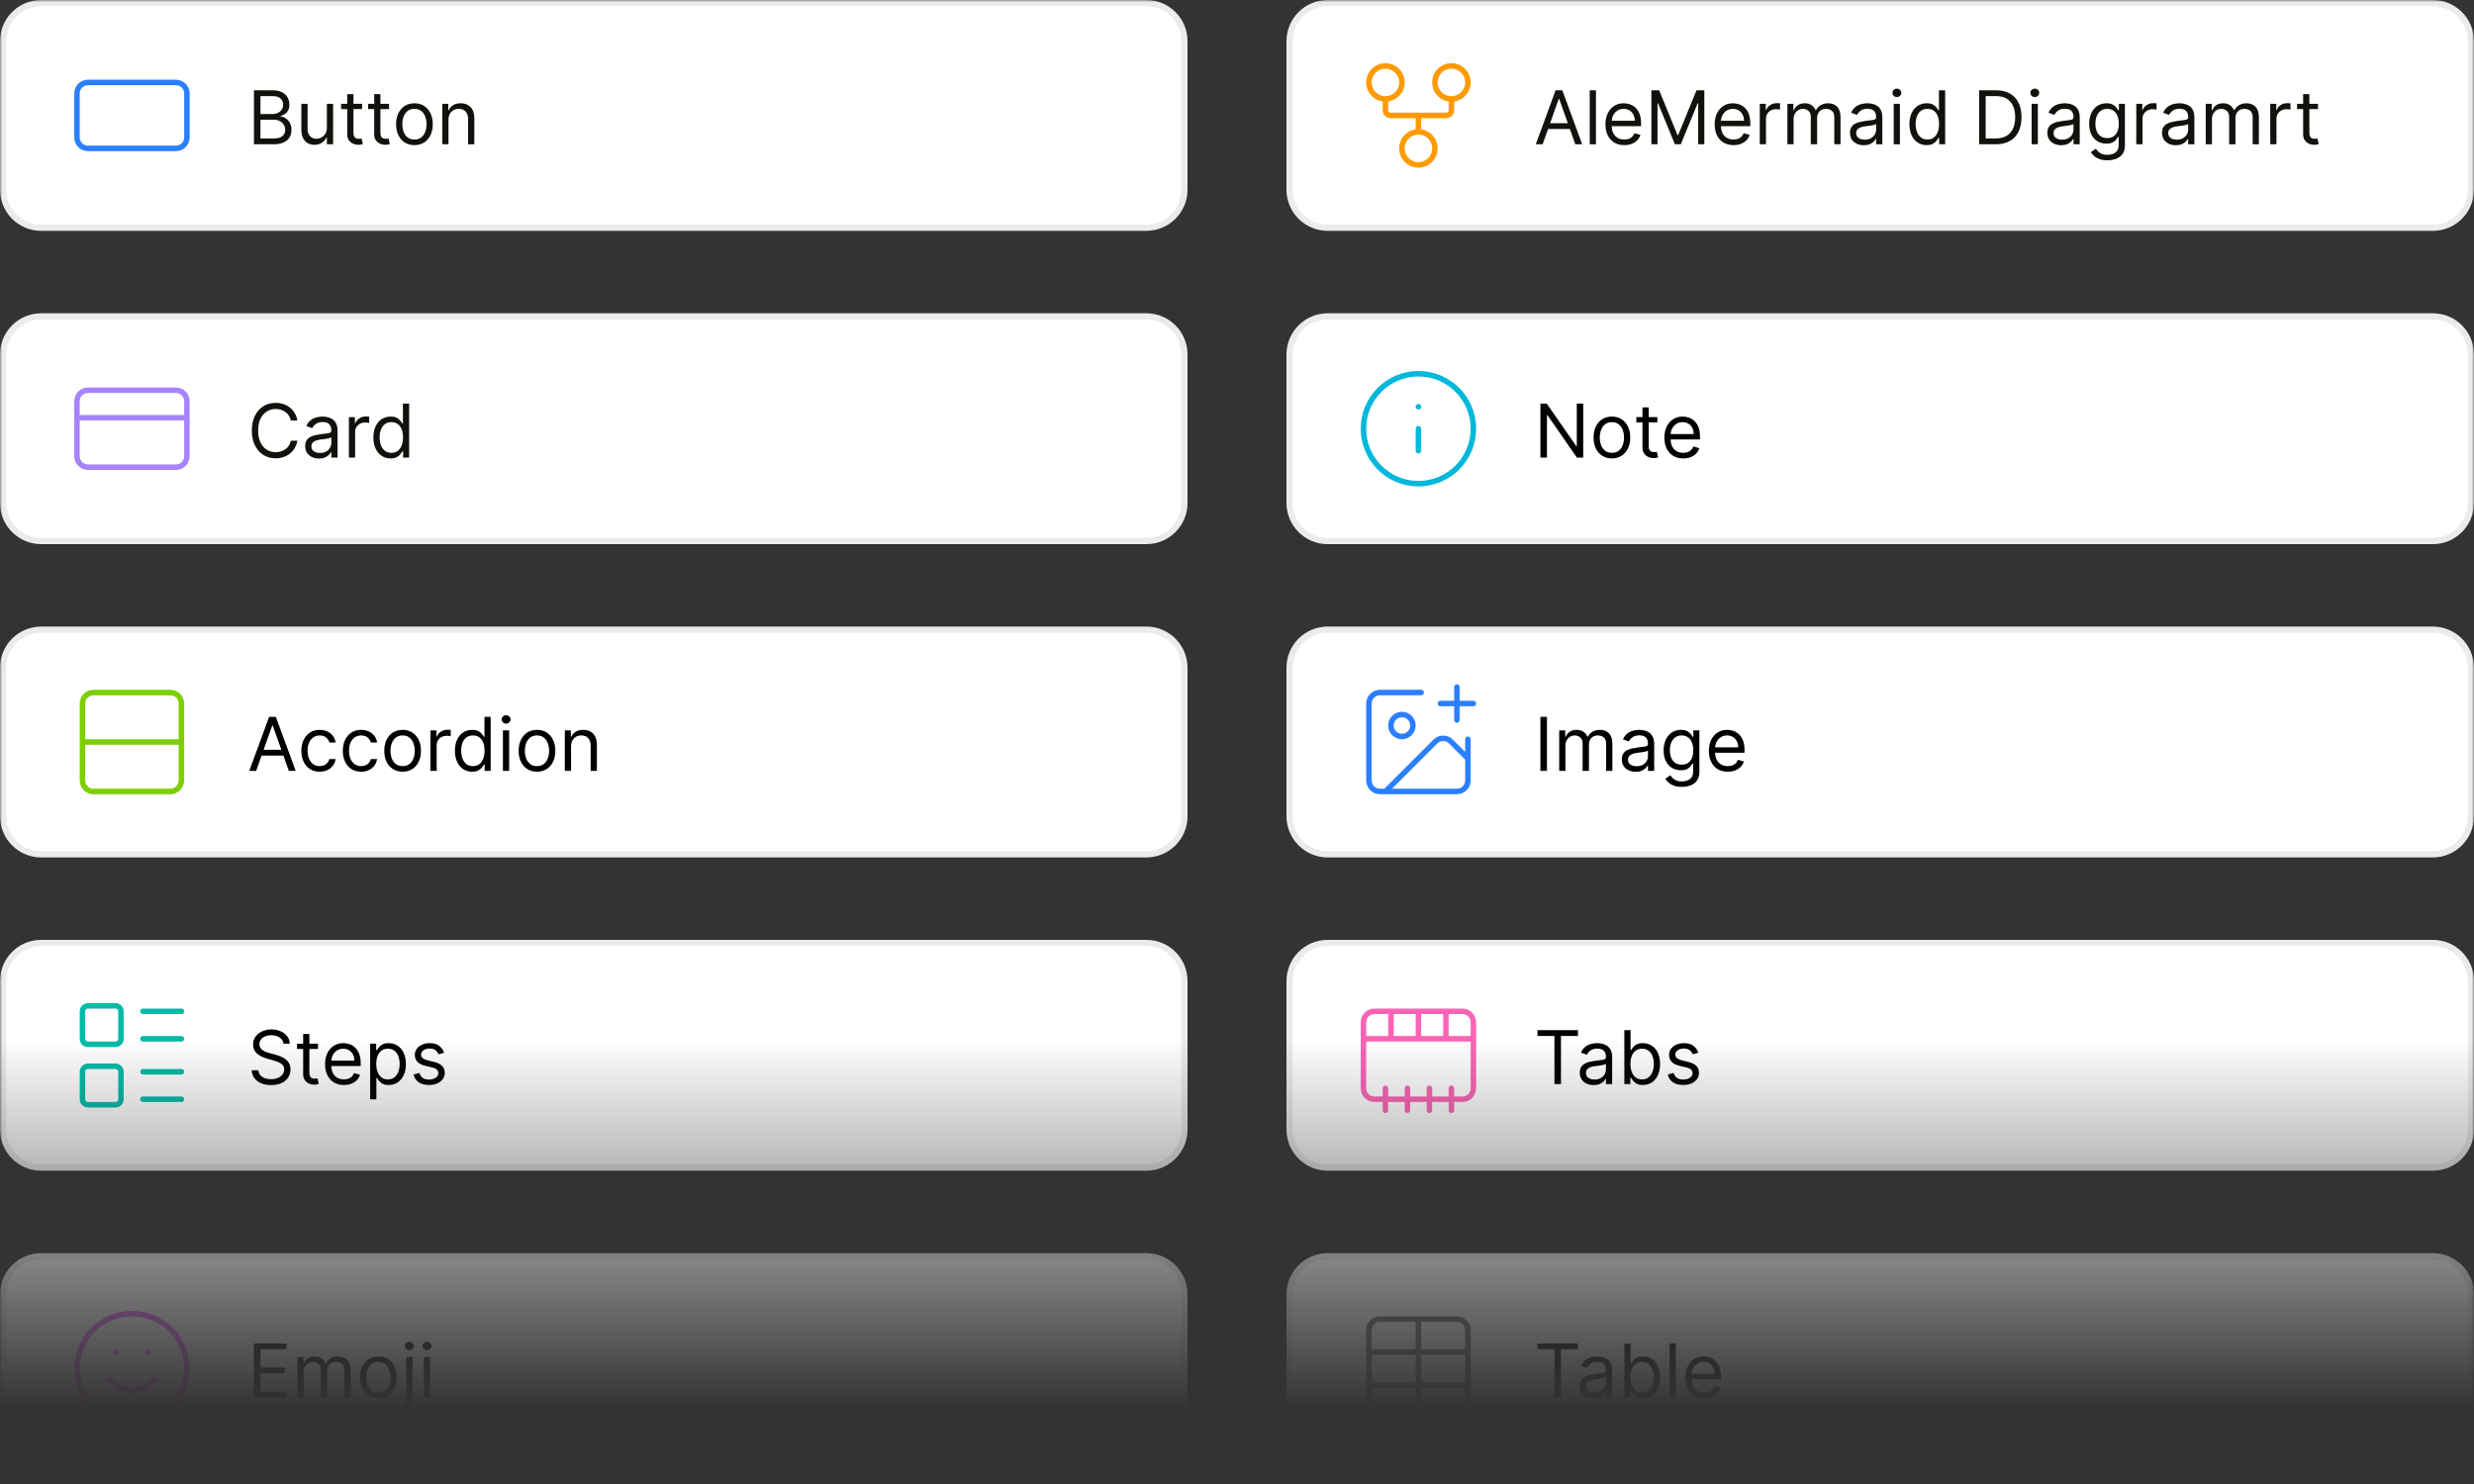 <svg width="600" height="360" viewBox="0 0 600 360" fill="none" xmlns="http://www.w3.org/2000/svg">
<rect x="0" y="0" width="600" height="360" fill="#333333" stroke="none"/>
<mask id="mask0_60_857" style="mask-type:alpha" maskUnits="userSpaceOnUse" x="0" y="0" width="600" height="360">
<path d="M0 0H600V360H0V0Z" fill="url(#paint0_linear_60_857)"/>
</mask>
<g mask="url(#mask0_60_857)">
<path d="M0 10C0 4.477 4.477 0 10 0H278C283.523 0 288 4.477 288 10V46C288 51.523 283.523 56 278 56H10C4.477 56 0 51.523 0 46V10Z" fill="white"/>
<path d="M10 0.75H278C283.109 0.75 287.25 4.891 287.25 10V46C287.25 51.109 283.109 55.25 278 55.25H10C4.891 55.25 0.75 51.109 0.75 46V10C0.75 4.891 4.891 0.75 10 0.75Z" stroke="black" stroke-opacity="0.08" stroke-width="1.5"/>
<path d="M42.667 20H21.333C19.86 20 18.667 21.194 18.667 22.667V33.333C18.667 34.806 19.86 36 21.333 36H42.667C44.139 36 45.333 34.806 45.333 33.333V22.667C45.333 21.194 44.139 20 42.667 20Z" stroke="#2B7FFF" stroke-width="1.33" stroke-linecap="round" stroke-linejoin="round"/>
<path d="M61.585 35V21.909H66.162C67.074 21.909 67.826 22.067 68.418 22.382C69.011 22.693 69.452 23.113 69.742 23.641C70.031 24.166 70.176 24.747 70.176 25.386C70.176 25.949 70.076 26.413 69.876 26.78C69.68 27.146 69.42 27.436 69.096 27.649C68.776 27.862 68.429 28.02 68.054 28.122V28.25C68.454 28.276 68.857 28.416 69.262 28.672C69.667 28.928 70.006 29.294 70.278 29.771C70.551 30.249 70.688 30.832 70.688 31.523C70.688 32.179 70.538 32.769 70.24 33.293C69.942 33.818 69.471 34.233 68.827 34.54C68.184 34.847 67.347 35 66.315 35H61.585ZM63.17 33.594H66.315C67.351 33.594 68.086 33.394 68.521 32.993C68.96 32.588 69.179 32.098 69.179 31.523C69.179 31.079 69.066 30.671 68.84 30.296C68.614 29.916 68.293 29.614 67.875 29.388C67.457 29.158 66.963 29.043 66.392 29.043H63.17V33.594ZM63.17 27.662H66.111C66.588 27.662 67.019 27.568 67.402 27.381C67.79 27.193 68.097 26.929 68.322 26.588C68.553 26.247 68.668 25.847 68.668 25.386C68.668 24.811 68.467 24.323 68.067 23.923C67.666 23.518 67.031 23.315 66.162 23.315H63.17V27.662ZM79.275 30.986V25.182H80.784V35H79.275V33.338H79.173C78.943 33.837 78.585 34.261 78.099 34.61C77.613 34.955 77 35.128 76.258 35.128C75.644 35.128 75.099 34.994 74.622 34.725C74.144 34.452 73.769 34.043 73.497 33.498C73.224 32.948 73.088 32.256 73.088 31.421V25.182H74.596V31.318C74.596 32.034 74.796 32.605 75.197 33.031C75.602 33.457 76.118 33.67 76.744 33.67C77.119 33.67 77.5 33.575 77.888 33.383C78.28 33.191 78.608 32.897 78.873 32.501C79.141 32.104 79.275 31.599 79.275 30.986ZM87.817 25.182V26.46H82.728V25.182H87.817ZM84.212 22.829H85.72V32.188C85.72 32.614 85.782 32.933 85.905 33.146C86.033 33.355 86.195 33.496 86.391 33.568C86.591 33.636 86.802 33.67 87.024 33.67C87.19 33.67 87.326 33.662 87.433 33.645C87.54 33.624 87.625 33.606 87.689 33.594L87.996 34.949C87.893 34.987 87.751 35.026 87.567 35.064C87.384 35.106 87.152 35.128 86.871 35.128C86.444 35.128 86.027 35.036 85.618 34.853C85.213 34.67 84.876 34.391 84.608 34.016C84.344 33.641 84.212 33.168 84.212 32.597V22.829ZM94.356 25.182V26.46H89.268V25.182H94.356ZM90.751 22.829H92.259V32.188C92.259 32.614 92.321 32.933 92.444 33.146C92.572 33.355 92.734 33.496 92.93 33.568C93.13 33.636 93.341 33.67 93.563 33.67C93.729 33.67 93.866 33.662 93.972 33.645C94.079 33.624 94.164 33.606 94.228 33.594L94.535 34.949C94.432 34.987 94.29 35.026 94.106 35.064C93.923 35.106 93.691 35.128 93.41 35.128C92.984 35.128 92.566 35.036 92.157 34.853C91.752 34.67 91.415 34.391 91.147 34.016C90.883 33.641 90.751 33.168 90.751 32.597V22.829ZM100.508 35.205C99.622 35.205 98.844 34.994 98.175 34.572C97.51 34.15 96.99 33.56 96.615 32.801C96.245 32.043 96.059 31.156 96.059 30.142C96.059 29.119 96.245 28.227 96.615 27.464C96.99 26.701 97.51 26.109 98.175 25.687C98.844 25.265 99.622 25.054 100.508 25.054C101.394 25.054 102.17 25.265 102.835 25.687C103.504 26.109 104.024 26.701 104.394 27.464C104.769 28.227 104.957 29.119 104.957 30.142C104.957 31.156 104.769 32.043 104.394 32.801C104.024 33.56 103.504 34.15 102.835 34.572C102.17 34.994 101.394 35.205 100.508 35.205ZM100.508 33.849C101.181 33.849 101.735 33.677 102.17 33.332C102.605 32.986 102.926 32.533 103.135 31.97C103.344 31.408 103.448 30.798 103.448 30.142C103.448 29.486 103.344 28.874 103.135 28.308C102.926 27.741 102.605 27.283 102.17 26.933C101.735 26.584 101.181 26.409 100.508 26.409C99.835 26.409 99.281 26.584 98.846 26.933C98.411 27.283 98.09 27.741 97.881 28.308C97.672 28.874 97.568 29.486 97.568 30.142C97.568 30.798 97.672 31.408 97.881 31.97C98.09 32.533 98.411 32.986 98.846 33.332C99.281 33.677 99.835 33.849 100.508 33.849ZM108.768 29.094V35H107.26V25.182H108.717V26.716H108.845C109.075 26.217 109.424 25.817 109.893 25.514C110.362 25.207 110.967 25.054 111.708 25.054C112.373 25.054 112.955 25.19 113.453 25.463C113.952 25.732 114.34 26.141 114.617 26.69C114.894 27.236 115.032 27.926 115.032 28.761V35H113.524V28.864C113.524 28.092 113.324 27.491 112.923 27.061C112.522 26.626 111.973 26.409 111.274 26.409C110.792 26.409 110.362 26.514 109.983 26.722C109.608 26.931 109.311 27.236 109.094 27.636C108.877 28.037 108.768 28.523 108.768 29.094Z" fill="#12110D"/>
<path d="M312 10C312 4.477 316.477 0 322 0H590C595.523 0 600 4.477 600 10V46C600 51.523 595.523 56 590 56H322C316.477 56 312 51.523 312 46V10Z" fill="white"/>
<path d="M322 0.75H590C595.109 0.75 599.25 4.891 599.25 10V46C599.25 51.109 595.109 55.25 590 55.25H322C316.891 55.25 312.75 51.109 312.75 46V10C312.75 4.891 316.891 0.75 322 0.75Z" stroke="black" stroke-opacity="0.08" stroke-width="1.5"/>
<path d="M344 32C341.791 32 340 33.791 340 36C340 38.209 341.791 40 344 40C346.209 40 348 38.209 348 36C348 33.791 346.209 32 344 32ZM344 32V28M336 24C338.209 24 340 22.209 340 20C340 17.791 338.209 16 336 16C333.791 16 332 17.791 332 20C332 22.209 333.791 24 336 24ZM336 24V26.667C336 27.467 336.533 28 337.333 28H350.667C351.467 28 352 27.467 352 26.667V24M352 24C354.209 24 356 22.209 356 20C356 17.791 354.209 16 352 16C349.791 16 348 17.791 348 20C348 22.209 349.791 24 352 24Z" stroke="#FD9A00" stroke-width="1.33" stroke-linecap="round" stroke-linejoin="round"/>
<path d="M374.122 35H372.46L377.267 21.909H378.903L383.71 35H382.048L378.136 23.98H378.034L374.122 35ZM374.736 29.886H381.435V31.293H374.736V29.886ZM387.053 21.909V35H385.545V21.909H387.053ZM393.933 35.205C392.987 35.205 392.171 34.996 391.485 34.578C390.803 34.156 390.276 33.568 389.906 32.814C389.539 32.055 389.356 31.173 389.356 30.168C389.356 29.162 389.539 28.276 389.906 27.509C390.276 26.737 390.792 26.136 391.453 25.706C392.117 25.271 392.893 25.054 393.779 25.054C394.291 25.054 394.796 25.139 395.294 25.31C395.793 25.48 396.247 25.757 396.656 26.141C397.065 26.52 397.391 27.023 397.634 27.649C397.877 28.276 397.998 29.047 397.998 29.963V30.602H390.43V29.298H396.464C396.464 28.744 396.353 28.25 396.132 27.815C395.914 27.381 395.603 27.038 395.198 26.786C394.798 26.535 394.325 26.409 393.779 26.409C393.178 26.409 392.659 26.558 392.22 26.857C391.785 27.151 391.45 27.534 391.216 28.007C390.982 28.48 390.865 28.987 390.865 29.528V30.398C390.865 31.139 390.992 31.768 391.248 32.283C391.508 32.795 391.868 33.185 392.328 33.453C392.789 33.717 393.323 33.849 393.933 33.849C394.329 33.849 394.687 33.794 395.007 33.683C395.33 33.568 395.61 33.398 395.844 33.172C396.078 32.942 396.259 32.656 396.387 32.315L397.845 32.724C397.691 33.219 397.433 33.653 397.071 34.028C396.709 34.399 396.262 34.689 395.729 34.898C395.196 35.102 394.597 35.205 393.933 35.205ZM400.497 21.909H402.389L406.838 32.776H406.992L411.441 21.909H413.333V35H411.85V25.054H411.722L407.631 35H406.199L402.108 25.054H401.98V35H400.497V21.909ZM420.423 35.205C419.477 35.205 418.661 34.996 417.975 34.578C417.293 34.156 416.767 33.568 416.396 32.814C416.029 32.055 415.846 31.173 415.846 30.168C415.846 29.162 416.029 28.276 416.396 27.509C416.767 26.737 417.282 26.136 417.943 25.706C418.608 25.271 419.383 25.054 420.27 25.054C420.781 25.054 421.286 25.139 421.784 25.31C422.283 25.48 422.737 25.757 423.146 26.141C423.555 26.52 423.881 27.023 424.124 27.649C424.367 28.276 424.488 29.047 424.488 29.963V30.602H416.92V29.298H422.954C422.954 28.744 422.843 28.25 422.622 27.815C422.404 27.381 422.093 27.038 421.689 26.786C421.288 26.535 420.815 26.409 420.27 26.409C419.669 26.409 419.149 26.558 418.71 26.857C418.275 27.151 417.941 27.534 417.706 28.007C417.472 28.48 417.355 28.987 417.355 29.528V30.398C417.355 31.139 417.483 31.768 417.738 32.283C417.998 32.795 418.358 33.185 418.819 33.453C419.279 33.717 419.814 33.849 420.423 33.849C420.819 33.849 421.177 33.794 421.497 33.683C421.821 33.568 422.1 33.398 422.334 33.172C422.569 32.942 422.75 32.656 422.877 32.315L424.335 32.724C424.181 33.219 423.924 33.653 423.561 34.028C423.199 34.399 422.752 34.689 422.219 34.898C421.686 35.102 421.088 35.205 420.423 35.205ZM426.783 35V25.182H428.24V26.665H428.343C428.522 26.179 428.846 25.785 429.314 25.482C429.783 25.18 430.311 25.028 430.9 25.028C431.01 25.028 431.149 25.03 431.315 25.035C431.481 25.039 431.607 25.046 431.692 25.054V26.588C431.641 26.575 431.524 26.556 431.341 26.53C431.162 26.501 430.972 26.486 430.772 26.486C430.294 26.486 429.868 26.586 429.493 26.786C429.123 26.982 428.828 27.255 428.611 27.604C428.398 27.95 428.292 28.344 428.292 28.787V35H426.783ZM433.48 35V25.182H434.938V26.716H435.066C435.27 26.192 435.6 25.785 436.056 25.495C436.512 25.201 437.06 25.054 437.699 25.054C438.347 25.054 438.886 25.201 439.316 25.495C439.751 25.785 440.09 26.192 440.333 26.716H440.435C440.686 26.209 441.063 25.806 441.566 25.508C442.069 25.205 442.672 25.054 443.375 25.054C444.253 25.054 444.971 25.329 445.529 25.879C446.088 26.424 446.367 27.274 446.367 28.429V35H444.858V28.429C444.858 27.704 444.66 27.187 444.264 26.876C443.867 26.565 443.401 26.409 442.864 26.409C442.173 26.409 441.639 26.618 441.259 27.035C440.88 27.449 440.691 27.973 440.691 28.608V35H439.156V28.276C439.156 27.717 438.975 27.268 438.613 26.927C438.251 26.582 437.784 26.409 437.213 26.409C436.821 26.409 436.455 26.514 436.114 26.722C435.777 26.931 435.504 27.221 435.296 27.592C435.091 27.958 434.989 28.382 434.989 28.864V35H433.48ZM452.014 35.23C451.392 35.23 450.827 35.113 450.32 34.879C449.813 34.64 449.41 34.297 449.112 33.849C448.814 33.398 448.665 32.852 448.665 32.213C448.665 31.651 448.775 31.195 448.997 30.845C449.219 30.491 449.515 30.215 449.885 30.014C450.256 29.814 450.665 29.665 451.113 29.567C451.564 29.465 452.018 29.384 452.474 29.324C453.071 29.247 453.555 29.19 453.925 29.151C454.3 29.109 454.573 29.038 454.743 28.94C454.918 28.842 455.006 28.672 455.006 28.429V28.378C455.006 27.747 454.833 27.257 454.488 26.908C454.147 26.558 453.629 26.384 452.934 26.384C452.214 26.384 451.65 26.541 451.241 26.857C450.831 27.172 450.544 27.509 450.378 27.866L448.946 27.355C449.202 26.759 449.542 26.294 449.969 25.962C450.399 25.625 450.868 25.391 451.375 25.259C451.886 25.122 452.389 25.054 452.883 25.054C453.199 25.054 453.561 25.092 453.97 25.169C454.383 25.241 454.782 25.393 455.165 25.623C455.553 25.853 455.875 26.2 456.131 26.665C456.386 27.129 456.514 27.751 456.514 28.531V35H455.006V33.67H454.929C454.827 33.883 454.656 34.111 454.417 34.354C454.179 34.597 453.861 34.804 453.465 34.974C453.069 35.145 452.585 35.23 452.014 35.23ZM452.244 33.875C452.841 33.875 453.344 33.758 453.753 33.523C454.166 33.289 454.477 32.986 454.686 32.616C454.899 32.245 455.006 31.855 455.006 31.446V30.065C454.942 30.142 454.801 30.212 454.584 30.276C454.371 30.336 454.123 30.389 453.842 30.436C453.565 30.479 453.295 30.517 453.03 30.551C452.77 30.581 452.559 30.607 452.398 30.628C452.006 30.679 451.639 30.762 451.298 30.877C450.961 30.988 450.689 31.156 450.48 31.382C450.275 31.604 450.173 31.906 450.173 32.29C450.173 32.814 450.367 33.21 450.755 33.479C451.147 33.743 451.643 33.875 452.244 33.875ZM459.267 35V25.182H460.776V35H459.267ZM460.034 23.546C459.74 23.546 459.487 23.445 459.274 23.245C459.065 23.045 458.961 22.804 458.961 22.523C458.961 22.241 459.065 22.001 459.274 21.8C459.487 21.6 459.74 21.5 460.034 21.5C460.328 21.5 460.58 21.6 460.789 21.8C461.002 22.001 461.108 22.241 461.108 22.523C461.108 22.804 461.002 23.045 460.789 23.245C460.58 23.445 460.328 23.546 460.034 23.546ZM467.246 35.205C466.428 35.205 465.706 34.998 465.079 34.584C464.453 34.167 463.963 33.579 463.609 32.82C463.256 32.057 463.079 31.156 463.079 30.116C463.079 29.085 463.256 28.19 463.609 27.432C463.963 26.673 464.455 26.087 465.086 25.674C465.716 25.261 466.445 25.054 467.272 25.054C467.911 25.054 468.416 25.16 468.787 25.374C469.162 25.582 469.447 25.821 469.643 26.09C469.844 26.354 469.999 26.571 470.11 26.741H470.238V21.909H471.746V35H470.289V33.492H470.11C469.999 33.67 469.841 33.896 469.637 34.169C469.432 34.438 469.14 34.678 468.761 34.891C468.382 35.1 467.877 35.205 467.246 35.205ZM467.451 33.849C468.056 33.849 468.567 33.692 468.985 33.376C469.403 33.057 469.72 32.616 469.937 32.053C470.155 31.486 470.263 30.832 470.263 30.091C470.263 29.358 470.157 28.717 469.944 28.167C469.731 27.613 469.415 27.183 468.998 26.876C468.58 26.565 468.064 26.409 467.451 26.409C466.812 26.409 466.279 26.573 465.853 26.901C465.431 27.225 465.113 27.666 464.9 28.224C464.692 28.778 464.587 29.401 464.587 30.091C464.587 30.79 464.694 31.425 464.907 31.996C465.124 32.562 465.444 33.014 465.866 33.351C466.292 33.683 466.82 33.849 467.451 33.849ZM484.025 35H479.986V21.909H484.204C485.474 21.909 486.561 22.171 487.464 22.695C488.368 23.215 489.06 23.963 489.542 24.939C490.023 25.91 490.264 27.074 490.264 28.429C490.264 29.793 490.021 30.967 489.535 31.951C489.05 32.931 488.342 33.685 487.413 34.214C486.484 34.738 485.355 35 484.025 35ZM481.571 33.594H483.923C485.006 33.594 485.903 33.385 486.614 32.967C487.326 32.55 487.856 31.955 488.206 31.184C488.555 30.413 488.73 29.494 488.73 28.429C488.73 27.372 488.557 26.462 488.212 25.7C487.867 24.933 487.351 24.345 486.665 23.935C485.979 23.522 485.125 23.315 484.102 23.315H481.571V33.594ZM492.719 35V25.182H494.227V35H492.719ZM493.486 23.546C493.192 23.546 492.938 23.445 492.725 23.245C492.516 23.045 492.412 22.804 492.412 22.523C492.412 22.241 492.516 22.001 492.725 21.8C492.938 21.6 493.192 21.5 493.486 21.5C493.78 21.5 494.031 21.6 494.24 21.8C494.453 22.001 494.559 22.241 494.559 22.523C494.559 22.804 494.453 23.045 494.24 23.245C494.031 23.445 493.78 23.546 493.486 23.546ZM499.879 35.23C499.257 35.23 498.692 35.113 498.185 34.879C497.678 34.64 497.276 34.297 496.977 33.849C496.679 33.398 496.53 32.852 496.53 32.213C496.53 31.651 496.641 31.195 496.862 30.845C497.084 30.491 497.38 30.215 497.751 30.014C498.121 29.814 498.531 29.665 498.978 29.567C499.43 29.465 499.884 29.384 500.339 29.324C500.936 29.247 501.42 29.19 501.79 29.151C502.165 29.109 502.438 29.038 502.609 28.94C502.783 28.842 502.871 28.672 502.871 28.429V28.378C502.871 27.747 502.698 27.257 502.353 26.908C502.012 26.558 501.494 26.384 500.8 26.384C500.08 26.384 499.515 26.541 499.106 26.857C498.697 27.172 498.409 27.509 498.243 27.866L496.811 27.355C497.067 26.759 497.408 26.294 497.834 25.962C498.264 25.625 498.733 25.391 499.24 25.259C499.751 25.122 500.254 25.054 500.749 25.054C501.064 25.054 501.426 25.092 501.835 25.169C502.249 25.241 502.647 25.393 503.031 25.623C503.418 25.853 503.74 26.2 503.996 26.665C504.251 27.129 504.379 27.751 504.379 28.531V35H502.871V33.67H502.794C502.692 33.883 502.521 34.111 502.283 34.354C502.044 34.597 501.727 34.804 501.33 34.974C500.934 35.145 500.45 35.23 499.879 35.23ZM500.109 33.875C500.706 33.875 501.209 33.758 501.618 33.523C502.031 33.289 502.342 32.986 502.551 32.616C502.764 32.245 502.871 31.855 502.871 31.446V30.065C502.807 30.142 502.666 30.212 502.449 30.276C502.236 30.336 501.989 30.389 501.707 30.436C501.43 30.479 501.16 30.517 500.896 30.551C500.636 30.581 500.425 30.607 500.263 30.628C499.871 30.679 499.504 30.762 499.163 30.877C498.827 30.988 498.554 31.156 498.345 31.382C498.141 31.604 498.038 31.906 498.038 32.29C498.038 32.814 498.232 33.21 498.62 33.479C499.012 33.743 499.509 33.875 500.109 33.875ZM511.096 38.886C510.367 38.886 509.741 38.793 509.216 38.605C508.692 38.422 508.256 38.179 507.906 37.876C507.561 37.578 507.286 37.258 507.081 36.918L508.283 36.074C508.42 36.253 508.592 36.457 508.801 36.688C509.01 36.922 509.295 37.124 509.657 37.295C510.024 37.469 510.503 37.557 511.096 37.557C511.888 37.557 512.542 37.365 513.058 36.981C513.574 36.598 513.831 35.997 513.831 35.179V33.185H513.704C513.593 33.364 513.435 33.585 513.231 33.849C513.03 34.109 512.741 34.342 512.361 34.546C511.986 34.746 511.479 34.847 510.84 34.847C510.047 34.847 509.336 34.659 508.705 34.284C508.079 33.909 507.582 33.364 507.216 32.648C506.854 31.932 506.672 31.062 506.672 30.04C506.672 29.034 506.849 28.158 507.203 27.413C507.557 26.663 508.049 26.083 508.68 25.674C509.31 25.261 510.039 25.054 510.866 25.054C511.505 25.054 512.012 25.16 512.387 25.374C512.766 25.582 513.056 25.821 513.256 26.09C513.461 26.354 513.618 26.571 513.729 26.741H513.883V25.182H515.34V35.281C515.34 36.125 515.148 36.811 514.765 37.34C514.385 37.872 513.874 38.262 513.231 38.509C512.591 38.761 511.88 38.886 511.096 38.886ZM511.045 33.492C511.65 33.492 512.161 33.353 512.579 33.076C512.996 32.799 513.314 32.401 513.531 31.881C513.748 31.361 513.857 30.739 513.857 30.014C513.857 29.307 513.751 28.683 513.537 28.141C513.324 27.6 513.009 27.176 512.591 26.869C512.174 26.562 511.658 26.409 511.045 26.409C510.405 26.409 509.873 26.571 509.447 26.895C509.025 27.219 508.707 27.653 508.494 28.199C508.285 28.744 508.181 29.349 508.181 30.014C508.181 30.696 508.287 31.299 508.501 31.823C508.718 32.343 509.037 32.752 509.459 33.05C509.885 33.344 510.414 33.492 511.045 33.492ZM518.101 35V25.182H519.559V26.665H519.661C519.84 26.179 520.164 25.785 520.633 25.482C521.101 25.18 521.63 25.028 522.218 25.028C522.329 25.028 522.467 25.03 522.633 25.035C522.8 25.039 522.925 25.046 523.01 25.054V26.588C522.959 26.575 522.842 26.556 522.659 26.53C522.48 26.501 522.29 26.486 522.09 26.486C521.613 26.486 521.187 26.586 520.812 26.786C520.441 26.982 520.147 27.255 519.93 27.604C519.716 27.95 519.61 28.344 519.61 28.787V35H518.101ZM527.688 35.23C527.066 35.23 526.501 35.113 525.994 34.879C525.487 34.64 525.084 34.297 524.786 33.849C524.488 33.398 524.338 32.852 524.338 32.213C524.338 31.651 524.449 31.195 524.671 30.845C524.892 30.491 525.189 30.215 525.559 30.014C525.93 29.814 526.339 29.665 526.787 29.567C527.238 29.465 527.692 29.384 528.148 29.324C528.745 29.247 529.228 29.19 529.599 29.151C529.974 29.109 530.247 29.038 530.417 28.94C530.592 28.842 530.679 28.672 530.679 28.429V28.378C530.679 27.747 530.507 27.257 530.162 26.908C529.821 26.558 529.303 26.384 528.608 26.384C527.888 26.384 527.324 26.541 526.914 26.857C526.505 27.172 526.218 27.509 526.051 27.866L524.62 27.355C524.875 26.759 525.216 26.294 525.642 25.962C526.073 25.625 526.542 25.391 527.049 25.259C527.56 25.122 528.063 25.054 528.557 25.054C528.873 25.054 529.235 25.092 529.644 25.169C530.057 25.241 530.456 25.393 530.839 25.623C531.227 25.853 531.549 26.2 531.804 26.665C532.06 27.129 532.188 27.751 532.188 28.531V35H530.679V33.67H530.603C530.5 33.883 530.33 34.111 530.091 34.354C529.853 34.597 529.535 34.804 529.139 34.974C528.743 35.145 528.259 35.23 527.688 35.23ZM527.918 33.875C528.515 33.875 529.017 33.758 529.426 33.523C529.84 33.289 530.151 32.986 530.36 32.616C530.573 32.245 530.679 31.855 530.679 31.446V30.065C530.615 30.142 530.475 30.212 530.257 30.276C530.044 30.336 529.797 30.389 529.516 30.436C529.239 30.479 528.968 30.517 528.704 30.551C528.444 30.581 528.233 30.607 528.071 30.628C527.679 30.679 527.313 30.762 526.972 30.877C526.635 30.988 526.363 31.156 526.154 31.382C525.949 31.604 525.847 31.906 525.847 32.29C525.847 32.814 526.041 33.21 526.429 33.479C526.821 33.743 527.317 33.875 527.918 33.875ZM534.941 35V25.182H536.399V26.716H536.526C536.731 26.192 537.061 25.785 537.517 25.495C537.973 25.201 538.521 25.054 539.16 25.054C539.808 25.054 540.347 25.201 540.777 25.495C541.212 25.785 541.551 26.192 541.794 26.716H541.896C542.147 26.209 542.524 25.806 543.027 25.508C543.53 25.205 544.133 25.054 544.836 25.054C545.714 25.054 546.432 25.329 546.99 25.879C547.548 26.424 547.828 27.274 547.828 28.429V35H546.319V28.429C546.319 27.704 546.121 27.187 545.725 26.876C545.328 26.565 544.862 26.409 544.325 26.409C543.634 26.409 543.1 26.618 542.72 27.035C542.341 27.449 542.151 27.973 542.151 28.608V35H540.617V28.276C540.617 27.717 540.436 27.268 540.074 26.927C539.712 26.582 539.245 26.409 538.674 26.409C538.282 26.409 537.916 26.514 537.575 26.722C537.238 26.931 536.965 27.221 536.757 27.592C536.552 27.958 536.45 28.382 536.45 28.864V35H534.941ZM550.586 35V25.182H552.043V26.665H552.145C552.324 26.179 552.648 25.785 553.117 25.482C553.586 25.18 554.114 25.028 554.702 25.028C554.813 25.028 554.952 25.03 555.118 25.035C555.284 25.039 555.41 25.046 555.495 25.054V26.588C555.444 26.575 555.327 26.556 555.143 26.53C554.964 26.501 554.775 26.486 554.574 26.486C554.097 26.486 553.671 26.586 553.296 26.786C552.925 26.982 552.631 27.255 552.414 27.604C552.201 27.95 552.094 28.344 552.094 28.787V35H550.586ZM562.168 25.182V26.46H557.08V25.182H562.168ZM558.563 22.829H560.072V32.188C560.072 32.614 560.133 32.933 560.257 33.146C560.385 33.355 560.547 33.496 560.743 33.568C560.943 33.636 561.154 33.67 561.376 33.67C561.542 33.67 561.678 33.662 561.785 33.645C561.891 33.624 561.976 33.606 562.04 33.594L562.347 34.949C562.245 34.987 562.102 35.026 561.919 35.064C561.736 35.106 561.503 35.128 561.222 35.128C560.796 35.128 560.378 35.036 559.969 34.853C559.564 34.67 559.228 34.391 558.959 34.016C558.695 33.641 558.563 33.168 558.563 32.597V22.829Z" fill="#12110D"/>
<path d="M0 86C0 80.477 4.477 76 10 76H278C283.523 76 288 80.477 288 86V122C288 127.523 283.523 132 278 132H10C4.477 132 0 127.523 0 122V86Z" fill="white"/>
<path d="M10 76.75H278C283.109 76.75 287.25 80.891 287.25 86V122C287.25 127.109 283.109 131.25 278 131.25H10C4.891 131.25 0.75 127.109 0.75 122V86C0.75 80.891 4.891 76.75 10 76.75Z" stroke="black" stroke-opacity="0.08" stroke-width="1.5"/>
<path d="M18.667 101.333H45.333M21.333 94.667H42.667C44.139 94.667 45.333 95.861 45.333 97.333V110.667C45.333 112.14 44.139 113.333 42.667 113.333H21.333C19.86 113.333 18.667 112.14 18.667 110.667V97.333C18.667 95.861 19.86 94.667 21.333 94.667Z" stroke="#A684FF" stroke-width="1.33" stroke-linecap="round" stroke-linejoin="round"/>
<path d="M72.119 102H70.534C70.44 101.544 70.276 101.143 70.042 100.798C69.812 100.453 69.531 100.163 69.198 99.929C68.87 99.69 68.506 99.511 68.105 99.392C67.704 99.273 67.287 99.213 66.852 99.213C66.06 99.213 65.342 99.413 64.698 99.814C64.059 100.214 63.55 100.805 63.17 101.585C62.795 102.364 62.608 103.321 62.608 104.455C62.608 105.588 62.795 106.545 63.17 107.325C63.55 108.104 64.059 108.695 64.698 109.095C65.342 109.496 66.06 109.696 66.852 109.696C67.287 109.696 67.704 109.636 68.105 109.517C68.506 109.398 68.87 109.221 69.198 108.987C69.531 108.748 69.812 108.456 70.042 108.111C70.276 107.761 70.44 107.361 70.534 106.909H72.119C72 107.578 71.783 108.177 71.467 108.705C71.152 109.234 70.76 109.683 70.291 110.054C69.822 110.42 69.296 110.7 68.712 110.891C68.133 111.083 67.513 111.179 66.852 111.179C65.736 111.179 64.743 110.906 63.874 110.361C63.004 109.815 62.32 109.04 61.822 108.034C61.323 107.028 61.074 105.835 61.074 104.455C61.074 103.074 61.323 101.881 61.822 100.875C62.32 99.869 63.004 99.094 63.874 98.548C64.743 98.003 65.736 97.73 66.852 97.73C67.513 97.73 68.133 97.826 68.712 98.018C69.296 98.21 69.822 98.491 70.291 98.862C70.76 99.228 71.152 99.675 71.467 100.204C71.783 100.728 72 101.327 72.119 102ZM77.366 111.23C76.743 111.23 76.179 111.113 75.672 110.879C75.165 110.64 74.762 110.297 74.464 109.849C74.165 109.398 74.016 108.852 74.016 108.213C74.016 107.651 74.127 107.195 74.349 106.845C74.57 106.491 74.866 106.214 75.237 106.014C75.608 105.814 76.017 105.665 76.464 105.567C76.916 105.464 77.37 105.384 77.826 105.324C78.422 105.247 78.906 105.19 79.277 105.151C79.652 105.109 79.924 105.038 80.095 104.94C80.27 104.842 80.357 104.672 80.357 104.429V104.378C80.357 103.747 80.184 103.257 79.839 102.908C79.498 102.558 78.981 102.384 78.286 102.384C77.566 102.384 77.001 102.541 76.592 102.857C76.183 103.172 75.895 103.509 75.729 103.866L74.297 103.355C74.553 102.759 74.894 102.294 75.32 101.962C75.751 101.625 76.219 101.391 76.726 101.259C77.238 101.122 77.741 101.054 78.235 101.054C78.55 101.054 78.912 101.092 79.322 101.169C79.735 101.241 80.133 101.393 80.517 101.623C80.905 101.853 81.226 102.2 81.482 102.665C81.738 103.129 81.866 103.751 81.866 104.531V111H80.357V109.67H80.28C80.178 109.884 80.008 110.112 79.769 110.354C79.53 110.597 79.213 110.804 78.817 110.974C78.42 111.145 77.937 111.23 77.366 111.23ZM77.596 109.875C78.192 109.875 78.695 109.758 79.104 109.523C79.518 109.289 79.829 108.987 80.037 108.616C80.251 108.245 80.357 107.855 80.357 107.446V106.065C80.293 106.142 80.153 106.212 79.935 106.276C79.722 106.336 79.475 106.389 79.194 106.436C78.917 106.479 78.646 106.517 78.382 106.551C78.122 106.581 77.911 106.607 77.749 106.628C77.357 106.679 76.991 106.762 76.65 106.877C76.313 106.988 76.04 107.156 75.832 107.382C75.627 107.604 75.525 107.906 75.525 108.29C75.525 108.814 75.719 109.21 76.106 109.479C76.498 109.743 76.995 109.875 77.596 109.875ZM84.619 111V101.182H86.076V102.665H86.179C86.358 102.179 86.681 101.785 87.15 101.482C87.619 101.18 88.147 101.028 88.735 101.028C88.846 101.028 88.985 101.031 89.151 101.035C89.317 101.039 89.443 101.045 89.528 101.054V102.588C89.477 102.575 89.36 102.556 89.177 102.531C88.998 102.501 88.808 102.486 88.608 102.486C88.13 102.486 87.704 102.586 87.329 102.786C86.959 102.982 86.664 103.255 86.447 103.604C86.234 103.95 86.127 104.344 86.127 104.787V111H84.619ZM94.725 111.205C93.907 111.205 93.184 110.998 92.558 110.585C91.931 110.167 91.441 109.579 91.088 108.82C90.734 108.058 90.557 107.156 90.557 106.116C90.557 105.085 90.734 104.19 91.088 103.432C91.441 102.673 91.934 102.087 92.564 101.674C93.195 101.261 93.924 101.054 94.75 101.054C95.39 101.054 95.894 101.161 96.265 101.374C96.64 101.582 96.926 101.821 97.122 102.089C97.322 102.354 97.478 102.571 97.588 102.741H97.716V97.909H99.225V111H97.767V109.491H97.588C97.478 109.67 97.32 109.896 97.115 110.169C96.911 110.437 96.619 110.678 96.24 110.891C95.86 111.1 95.356 111.205 94.725 111.205ZM94.929 109.849C95.534 109.849 96.046 109.692 96.463 109.376C96.881 109.057 97.198 108.616 97.416 108.053C97.633 107.487 97.742 106.832 97.742 106.091C97.742 105.358 97.635 104.717 97.422 104.167C97.209 103.613 96.894 103.183 96.476 102.876C96.059 102.565 95.543 102.409 94.929 102.409C94.29 102.409 93.757 102.573 93.331 102.901C92.909 103.225 92.592 103.666 92.379 104.224C92.17 104.778 92.066 105.401 92.066 106.091C92.066 106.79 92.172 107.425 92.385 107.996C92.603 108.562 92.922 109.014 93.344 109.351C93.77 109.683 94.299 109.849 94.929 109.849Z" fill="#12110D"/>
<path d="M312 86C312 80.477 316.477 76 322 76H590C595.523 76 600 80.477 600 86V122C600 127.523 595.523 132 590 132H322C316.477 132 312 127.523 312 122V86Z" fill="white"/>
<path d="M322 76.75H590C595.109 76.75 599.25 80.891 599.25 86V122C599.25 127.109 595.109 131.25 590 131.25H322C316.891 131.25 312.75 127.109 312.75 122V86C312.75 80.891 316.891 76.75 322 76.75Z" stroke="black" stroke-opacity="0.08" stroke-width="1.5"/>
<path d="M344 109.333V104M344 98.667H344.013M357.333 104C357.333 111.364 351.364 117.333 344 117.333C336.636 117.333 330.667 111.364 330.667 104C330.667 96.636 336.636 90.667 344 90.667C351.364 90.667 357.333 96.636 357.333 104Z" stroke="#00B8DB" stroke-width="1.33" stroke-linecap="round" stroke-linejoin="round"/>
<path d="M383.966 97.909V111H382.432L375.298 100.722H375.17V111H373.585V97.909H375.119L382.278 108.213H382.406V97.909H383.966ZM390.922 111.205C390.036 111.205 389.258 110.994 388.589 110.572C387.924 110.15 387.404 109.56 387.029 108.801C386.659 108.043 386.473 107.156 386.473 106.142C386.473 105.119 386.659 104.227 387.029 103.464C387.404 102.701 387.924 102.109 388.589 101.687C389.258 101.265 390.036 101.054 390.922 101.054C391.808 101.054 392.584 101.265 393.249 101.687C393.918 102.109 394.438 102.701 394.808 103.464C395.183 104.227 395.371 105.119 395.371 106.142C395.371 107.156 395.183 108.043 394.808 108.801C394.438 109.56 393.918 110.15 393.249 110.572C392.584 110.994 391.808 111.205 390.922 111.205ZM390.922 109.849C391.595 109.849 392.149 109.677 392.584 109.332C393.019 108.987 393.34 108.533 393.549 107.97C393.758 107.408 393.862 106.798 393.862 106.142C393.862 105.486 393.758 104.874 393.549 104.308C393.34 103.741 393.019 103.283 392.584 102.933C392.149 102.584 391.595 102.409 390.922 102.409C390.249 102.409 389.695 102.584 389.26 102.933C388.825 103.283 388.504 103.741 388.295 104.308C388.086 104.874 387.982 105.486 387.982 106.142C387.982 106.798 388.086 107.408 388.295 107.97C388.504 108.533 388.825 108.987 389.26 109.332C389.695 109.677 390.249 109.849 390.922 109.849ZM401.944 101.182V102.46H396.855V101.182H401.944ZM398.338 98.829H399.847V108.188C399.847 108.614 399.909 108.933 400.032 109.146C400.16 109.355 400.322 109.496 400.518 109.568C400.718 109.636 400.929 109.67 401.151 109.67C401.317 109.67 401.453 109.662 401.56 109.645C401.667 109.624 401.752 109.607 401.816 109.594L402.123 110.949C402.02 110.987 401.877 111.026 401.694 111.064C401.511 111.107 401.279 111.128 400.998 111.128C400.571 111.128 400.154 111.036 399.745 110.853C399.34 110.67 399.003 110.391 398.735 110.016C398.471 109.641 398.338 109.168 398.338 108.597V98.829ZM408.224 111.205C407.278 111.205 406.462 110.996 405.776 110.578C405.094 110.156 404.567 109.568 404.197 108.814C403.83 108.055 403.647 107.173 403.647 106.168C403.647 105.162 403.83 104.276 404.197 103.509C404.567 102.737 405.083 102.136 405.744 101.706C406.408 101.271 407.184 101.054 408.07 101.054C408.582 101.054 409.087 101.139 409.585 101.31C410.084 101.48 410.538 101.757 410.947 102.141C411.356 102.52 411.682 103.023 411.925 103.649C412.168 104.276 412.289 105.047 412.289 105.963V106.602H404.721V105.298H410.755C410.755 104.744 410.644 104.25 410.423 103.815C410.205 103.381 409.894 103.038 409.489 102.786C409.089 102.535 408.616 102.409 408.07 102.409C407.469 102.409 406.95 102.558 406.511 102.857C406.076 103.151 405.741 103.534 405.507 104.007C405.273 104.48 405.156 104.987 405.156 105.528V106.398C405.156 107.139 405.283 107.768 405.539 108.283C405.799 108.795 406.159 109.185 406.619 109.453C407.08 109.717 407.614 109.849 408.224 109.849C408.62 109.849 408.978 109.794 409.298 109.683C409.621 109.568 409.901 109.398 410.135 109.172C410.369 108.942 410.55 108.656 410.678 108.315L412.136 108.724C411.982 109.219 411.724 109.653 411.362 110.028C411 110.399 410.553 110.689 410.02 110.898C409.487 111.102 408.888 111.205 408.224 111.205Z" fill="black"/>
<path d="M0 162C0 156.477 4.477 152 10 152H278C283.523 152 288 156.477 288 162V198C288 203.523 283.523 208 278 208H10C4.477 208 0 203.523 0 198V162Z" fill="white"/>
<path d="M10 152.75H278C283.109 152.75 287.25 156.891 287.25 162V198C287.25 203.109 283.109 207.25 278 207.25H10C4.891 207.25 0.75 203.109 0.75 198V162C0.75 156.891 4.891 152.75 10 152.75Z" stroke="black" stroke-opacity="0.08" stroke-width="1.5"/>
<path d="M20 180H44M22.667 168H41.333C42.806 168 44 169.194 44 170.667V189.333C44 190.806 42.806 192 41.333 192H22.667C21.194 192 20 190.806 20 189.333V170.667C20 169.194 21.194 168 22.667 168Z" stroke="#7CCF00" stroke-width="1.33" stroke-linecap="round" stroke-linejoin="round"/>
<path d="M62.122 187H60.46L65.267 173.909H66.903L71.71 187H70.048L66.136 175.98H66.034L62.122 187ZM62.736 181.886H69.435V183.293H62.736V181.886ZM77.533 187.205C76.613 187.205 75.82 186.987 75.156 186.553C74.491 186.118 73.979 185.519 73.621 184.756C73.263 183.994 73.085 183.122 73.085 182.142C73.085 181.145 73.268 180.265 73.634 179.502C74.005 178.735 74.521 178.136 75.181 177.706C75.846 177.271 76.621 177.054 77.508 177.054C78.198 177.054 78.82 177.182 79.374 177.438C79.928 177.693 80.382 178.051 80.736 178.511C81.09 178.972 81.309 179.509 81.394 180.122H79.886C79.771 179.675 79.515 179.278 79.119 178.933C78.727 178.584 78.198 178.409 77.533 178.409C76.945 178.409 76.43 178.562 75.987 178.869C75.548 179.172 75.204 179.6 74.957 180.154C74.715 180.704 74.593 181.349 74.593 182.091C74.593 182.849 74.712 183.51 74.951 184.072C75.194 184.635 75.535 185.072 75.974 185.383C76.417 185.694 76.937 185.849 77.533 185.849C77.925 185.849 78.281 185.781 78.601 185.645C78.921 185.509 79.191 185.312 79.413 185.057C79.634 184.801 79.792 184.494 79.886 184.136H81.394C81.309 184.716 81.098 185.238 80.761 185.702C80.429 186.163 79.988 186.529 79.438 186.802C78.893 187.07 78.258 187.205 77.533 187.205ZM87.588 187.205C86.668 187.205 85.875 186.987 85.21 186.553C84.546 186.118 84.034 185.519 83.676 184.756C83.318 183.994 83.139 183.122 83.139 182.142C83.139 181.145 83.322 180.265 83.689 179.502C84.06 178.735 84.575 178.136 85.236 177.706C85.901 177.271 86.676 177.054 87.562 177.054C88.253 177.054 88.875 177.182 89.429 177.438C89.983 177.693 90.437 178.051 90.79 178.511C91.144 178.972 91.364 179.509 91.449 180.122H89.94C89.825 179.675 89.57 179.278 89.173 178.933C88.781 178.584 88.253 178.409 87.588 178.409C87 178.409 86.484 178.562 86.041 178.869C85.602 179.172 85.259 179.6 85.012 180.154C84.769 180.704 84.648 181.349 84.648 182.091C84.648 182.849 84.767 183.51 85.006 184.072C85.249 184.635 85.59 185.072 86.028 185.383C86.472 185.694 86.992 185.849 87.588 185.849C87.98 185.849 88.336 185.781 88.656 185.645C88.975 185.509 89.246 185.312 89.467 185.057C89.689 184.801 89.847 184.494 89.94 184.136H91.449C91.364 184.716 91.153 185.238 90.816 185.702C90.484 186.163 90.043 186.529 89.493 186.802C88.947 187.07 88.312 187.205 87.588 187.205ZM97.643 187.205C96.756 187.205 95.979 186.994 95.31 186.572C94.645 186.15 94.125 185.56 93.75 184.801C93.379 184.043 93.194 183.156 93.194 182.142C93.194 181.119 93.379 180.227 93.75 179.464C94.125 178.701 94.645 178.109 95.31 177.687C95.979 177.265 96.756 177.054 97.643 177.054C98.529 177.054 99.305 177.265 99.969 177.687C100.638 178.109 101.158 178.701 101.529 179.464C101.904 180.227 102.092 181.119 102.092 182.142C102.092 183.156 101.904 184.043 101.529 184.801C101.158 185.56 100.638 186.15 99.969 186.572C99.305 186.994 98.529 187.205 97.643 187.205ZM97.643 185.849C98.316 185.849 98.87 185.677 99.305 185.332C99.739 184.987 100.061 184.533 100.27 183.97C100.479 183.408 100.583 182.798 100.583 182.142C100.583 181.486 100.479 180.874 100.27 180.308C100.061 179.741 99.739 179.283 99.305 178.933C98.87 178.584 98.316 178.409 97.643 178.409C96.969 178.409 96.415 178.584 95.981 178.933C95.546 179.283 95.224 179.741 95.016 180.308C94.807 180.874 94.702 181.486 94.702 182.142C94.702 182.798 94.807 183.408 95.016 183.97C95.224 184.533 95.546 184.987 95.981 185.332C96.415 185.677 96.969 185.849 97.643 185.849ZM104.394 187V177.182H105.852V178.665H105.954C106.133 178.179 106.457 177.785 106.926 177.482C107.394 177.18 107.923 177.028 108.511 177.028C108.622 177.028 108.76 177.031 108.926 177.035C109.093 177.039 109.218 177.045 109.303 177.054V178.588C109.252 178.575 109.135 178.556 108.952 178.531C108.773 178.501 108.583 178.486 108.383 178.486C107.906 178.486 107.48 178.586 107.105 178.786C106.734 178.982 106.44 179.255 106.222 179.604C106.009 179.95 105.903 180.344 105.903 180.787V187H104.394ZM114.5 187.205C113.682 187.205 112.96 186.998 112.333 186.585C111.707 186.167 111.217 185.579 110.863 184.82C110.509 184.058 110.333 183.156 110.333 182.116C110.333 181.085 110.509 180.19 110.863 179.432C111.217 178.673 111.709 178.087 112.34 177.674C112.97 177.261 113.699 177.054 114.526 177.054C115.165 177.054 115.67 177.161 116.041 177.374C116.416 177.582 116.701 177.821 116.897 178.089C117.097 178.354 117.253 178.571 117.364 178.741H117.492V173.909H119V187H117.543V185.491H117.364C117.253 185.67 117.095 185.896 116.891 186.169C116.686 186.437 116.394 186.678 116.015 186.891C115.636 187.1 115.131 187.205 114.5 187.205ZM114.705 185.849C115.31 185.849 115.821 185.692 116.239 185.376C116.656 185.057 116.974 184.616 117.191 184.053C117.409 183.487 117.517 182.832 117.517 182.091C117.517 181.358 117.411 180.717 117.198 180.167C116.985 179.613 116.669 179.183 116.252 178.876C115.834 178.565 115.318 178.409 114.705 178.409C114.066 178.409 113.533 178.573 113.107 178.901C112.685 179.225 112.367 179.666 112.154 180.224C111.945 180.778 111.841 181.401 111.841 182.091C111.841 182.79 111.948 183.425 112.161 183.996C112.378 184.562 112.698 185.014 113.119 185.351C113.546 185.683 114.074 185.849 114.705 185.849ZM121.972 187V177.182H123.481V187H121.972ZM122.74 175.545C122.445 175.545 122.192 175.445 121.979 175.245C121.77 175.045 121.666 174.804 121.666 174.523C121.666 174.241 121.77 174.001 121.979 173.8C122.192 173.6 122.445 173.5 122.74 173.5C123.034 173.5 123.285 173.6 123.494 173.8C123.707 174.001 123.813 174.241 123.813 174.523C123.813 174.804 123.707 175.045 123.494 175.245C123.285 175.445 123.034 175.545 122.74 175.545ZM130.233 187.205C129.346 187.205 128.569 186.994 127.9 186.572C127.235 186.15 126.715 185.56 126.34 184.801C125.969 184.043 125.784 183.156 125.784 182.142C125.784 181.119 125.969 180.227 126.34 179.464C126.715 178.701 127.235 178.109 127.9 177.687C128.569 177.265 129.346 177.054 130.233 177.054C131.119 177.054 131.895 177.265 132.559 177.687C133.228 178.109 133.748 178.701 134.119 179.464C134.494 180.227 134.681 181.119 134.681 182.142C134.681 183.156 134.494 184.043 134.119 184.801C133.748 185.56 133.228 186.15 132.559 186.572C131.895 186.994 131.119 187.205 130.233 187.205ZM130.233 185.849C130.906 185.849 131.46 185.677 131.895 185.332C132.329 184.987 132.651 184.533 132.86 183.97C133.069 183.408 133.173 182.798 133.173 182.142C133.173 181.486 133.069 180.874 132.86 180.308C132.651 179.741 132.329 179.283 131.895 178.933C131.46 178.584 130.906 178.409 130.233 178.409C129.559 178.409 129.005 178.584 128.571 178.933C128.136 179.283 127.814 179.741 127.605 180.308C127.397 180.874 127.292 181.486 127.292 182.142C127.292 182.798 127.397 183.408 127.605 183.97C127.814 184.533 128.136 184.987 128.571 185.332C129.005 185.677 129.559 185.849 130.233 185.849ZM138.493 181.094V187H136.984V177.182H138.442V178.716H138.569C138.8 178.217 139.149 177.817 139.618 177.514C140.086 177.207 140.692 177.054 141.433 177.054C142.098 177.054 142.68 177.19 143.178 177.463C143.677 177.732 144.064 178.141 144.341 178.69C144.618 179.236 144.757 179.926 144.757 180.761V187H143.248V180.864C143.248 180.092 143.048 179.491 142.648 179.061C142.247 178.626 141.697 178.409 140.998 178.409C140.517 178.409 140.086 178.513 139.707 178.722C139.332 178.931 139.036 179.236 138.819 179.636C138.601 180.037 138.493 180.523 138.493 181.094Z" fill="black"/>
<path d="M312 162C312 156.477 316.477 152 322 152H590C595.523 152 600 156.477 600 162V198C600 203.523 595.523 208 590 208H322C316.477 208 312 203.523 312 198V162Z" fill="white"/>
<path d="M322 152.75H590C595.109 152.75 599.25 156.891 599.25 162V198C599.25 203.109 595.109 207.25 590 207.25H322C316.891 207.25 312.75 203.109 312.75 198V162C312.75 156.891 316.891 152.75 322 152.75Z" stroke="black" stroke-opacity="0.08" stroke-width="1.5"/>
<path d="M349.333 170.667H357.333M353.333 166.667V174.667M356 179.333V189.333C356 190.041 355.719 190.719 355.219 191.219C354.719 191.719 354.041 192 353.333 192H334.667C333.959 192 333.281 191.719 332.781 191.219C332.281 190.719 332 190.041 332 189.333V170.667C332 169.96 332.281 169.281 332.781 168.781C333.281 168.281 333.959 168 334.667 168H344.667M356 184L351.885 179.885C351.385 179.385 350.707 179.105 350 179.105C349.293 179.105 348.615 179.385 348.115 179.885L336 192M342.667 176C342.667 177.473 341.473 178.667 340 178.667C338.527 178.667 337.333 177.473 337.333 176C337.333 174.527 338.527 173.333 340 173.333C341.473 173.333 342.667 174.527 342.667 176Z" stroke="#2B7FFF" stroke-width="1.33" stroke-linecap="round" stroke-linejoin="round"/>
<path d="M375.17 173.909V187H373.585V173.909H375.17ZM378.144 187V177.182H379.602V178.716H379.73C379.934 178.192 380.264 177.785 380.72 177.495C381.176 177.201 381.724 177.054 382.363 177.054C383.011 177.054 383.55 177.201 383.98 177.495C384.415 177.785 384.754 178.192 384.997 178.716H385.099C385.35 178.209 385.727 177.806 386.23 177.508C386.733 177.205 387.336 177.054 388.039 177.054C388.917 177.054 389.635 177.329 390.193 177.879C390.752 178.424 391.031 179.274 391.031 180.429V187H389.522V180.429C389.522 179.705 389.324 179.187 388.928 178.876C388.531 178.565 388.065 178.409 387.528 178.409C386.838 178.409 386.303 178.618 385.923 179.036C385.544 179.449 385.355 179.973 385.355 180.608V187H383.82V180.276C383.82 179.717 383.639 179.268 383.277 178.927C382.915 178.582 382.448 178.409 381.877 178.409C381.485 178.409 381.119 178.513 380.778 178.722C380.441 178.931 380.169 179.221 379.96 179.592C379.755 179.958 379.653 180.382 379.653 180.864V187H378.144ZM396.678 187.23C396.056 187.23 395.491 187.113 394.984 186.879C394.477 186.64 394.074 186.297 393.776 185.849C393.478 185.398 393.329 184.852 393.329 184.213C393.329 183.651 393.439 183.195 393.661 182.845C393.883 182.491 394.179 182.214 394.55 182.014C394.92 181.814 395.329 181.665 395.777 181.567C396.229 181.464 396.682 181.384 397.138 181.324C397.735 181.247 398.219 181.19 398.589 181.151C398.964 181.109 399.237 181.038 399.407 180.94C399.582 180.842 399.67 180.672 399.67 180.429V180.378C399.67 179.747 399.497 179.257 399.152 178.908C398.811 178.558 398.293 178.384 397.599 178.384C396.878 178.384 396.314 178.541 395.905 178.857C395.496 179.172 395.208 179.509 395.042 179.866L393.61 179.355C393.866 178.759 394.206 178.294 394.633 177.962C395.063 177.625 395.532 177.391 396.039 177.259C396.55 177.122 397.053 177.054 397.547 177.054C397.863 177.054 398.225 177.092 398.634 177.169C399.047 177.241 399.446 177.393 399.829 177.623C400.217 177.853 400.539 178.2 400.795 178.665C401.05 179.129 401.178 179.751 401.178 180.531V187H399.67V185.67H399.593C399.491 185.884 399.32 186.112 399.081 186.354C398.843 186.597 398.525 186.804 398.129 186.974C397.733 187.145 397.249 187.23 396.678 187.23ZM396.908 185.875C397.505 185.875 398.008 185.758 398.417 185.523C398.83 185.289 399.141 184.987 399.35 184.616C399.563 184.245 399.67 183.855 399.67 183.446V182.065C399.606 182.142 399.465 182.212 399.248 182.276C399.035 182.336 398.787 182.389 398.506 182.436C398.229 182.479 397.959 182.517 397.694 182.551C397.434 182.581 397.224 182.607 397.062 182.628C396.67 182.679 396.303 182.762 395.962 182.877C395.626 182.988 395.353 183.156 395.144 183.382C394.939 183.604 394.837 183.906 394.837 184.29C394.837 184.814 395.031 185.21 395.419 185.479C395.811 185.743 396.307 185.875 396.908 185.875ZM407.895 190.886C407.166 190.886 406.539 190.793 406.015 190.605C405.491 190.422 405.054 190.179 404.705 189.876C404.36 189.578 404.085 189.259 403.88 188.918L405.082 188.074C405.218 188.253 405.391 188.457 405.6 188.688C405.809 188.922 406.094 189.124 406.456 189.295C406.823 189.469 407.302 189.557 407.895 189.557C408.687 189.557 409.341 189.365 409.857 188.982C410.373 188.598 410.63 187.997 410.63 187.179V185.185H410.502C410.392 185.364 410.234 185.585 410.029 185.849C409.829 186.109 409.539 186.342 409.16 186.546C408.785 186.746 408.278 186.847 407.639 186.847C406.846 186.847 406.135 186.659 405.504 186.284C404.877 185.909 404.381 185.364 404.015 184.648C403.652 183.932 403.471 183.062 403.471 182.04C403.471 181.034 403.648 180.158 404.002 179.413C404.355 178.663 404.848 178.083 405.478 177.674C406.109 177.261 406.838 177.054 407.664 177.054C408.304 177.054 408.811 177.161 409.186 177.374C409.565 177.582 409.855 177.821 410.055 178.089C410.26 178.354 410.417 178.571 410.528 178.741H410.681V177.182H412.139V187.281C412.139 188.125 411.947 188.811 411.564 189.339C411.184 189.872 410.673 190.262 410.029 190.509C409.39 190.761 408.679 190.886 407.895 190.886ZM407.843 185.491C408.449 185.491 408.96 185.353 409.377 185.076C409.795 184.799 410.113 184.401 410.33 183.881C410.547 183.361 410.656 182.739 410.656 182.014C410.656 181.307 410.549 180.683 410.336 180.141C410.123 179.6 409.808 179.176 409.39 178.869C408.973 178.562 408.457 178.409 407.843 178.409C407.204 178.409 406.672 178.571 406.245 178.895C405.824 179.219 405.506 179.653 405.293 180.199C405.084 180.744 404.98 181.349 404.98 182.014C404.98 182.696 405.086 183.299 405.299 183.823C405.517 184.343 405.836 184.752 406.258 185.05C406.684 185.344 407.213 185.491 407.843 185.491ZM419.017 187.205C418.071 187.205 417.255 186.996 416.569 186.578C415.887 186.156 415.36 185.568 414.99 184.814C414.623 184.055 414.44 183.173 414.44 182.168C414.44 181.162 414.623 180.276 414.99 179.509C415.36 178.737 415.876 178.136 416.537 177.706C417.201 177.271 417.977 177.054 418.863 177.054C419.375 177.054 419.88 177.139 420.378 177.31C420.877 177.48 421.331 177.757 421.74 178.141C422.149 178.52 422.475 179.023 422.718 179.649C422.961 180.276 423.082 181.047 423.082 181.963V182.602H415.514V181.298H421.548C421.548 180.744 421.437 180.25 421.216 179.815C420.998 179.381 420.687 179.038 420.282 178.786C419.882 178.535 419.409 178.409 418.863 178.409C418.262 178.409 417.743 178.558 417.304 178.857C416.869 179.151 416.534 179.534 416.3 180.007C416.066 180.48 415.949 180.987 415.949 181.528V182.398C415.949 183.139 416.076 183.768 416.332 184.283C416.592 184.795 416.952 185.185 417.412 185.453C417.873 185.717 418.407 185.849 419.017 185.849C419.413 185.849 419.771 185.794 420.091 185.683C420.414 185.568 420.694 185.398 420.928 185.172C421.162 184.942 421.343 184.656 421.471 184.315L422.929 184.724C422.775 185.219 422.517 185.653 422.155 186.028C421.793 186.399 421.346 186.689 420.813 186.898C420.28 187.102 419.681 187.205 419.017 187.205Z" fill="black"/>
<path d="M0 238C0 232.477 4.477 228 10 228H278C283.523 228 288 232.477 288 238V274C288 279.523 283.523 284 278 284H10C4.477 284 0 279.523 0 274V238Z" fill="white"/>
<path d="M10 228.75H278C283.109 228.75 287.25 232.891 287.25 238V274C287.25 279.109 283.109 283.25 278 283.25H10C4.891 283.25 0.75 279.109 0.75 274V238C0.75 232.891 4.891 228.75 10 228.75Z" stroke="black" stroke-opacity="0.08" stroke-width="1.5"/>
<path d="M34.667 245.333H44M34.667 252H44M34.667 260H44M34.667 266.667H44M21.333 244H28C28.736 244 29.333 244.597 29.333 245.333V252C29.333 252.736 28.736 253.333 28 253.333H21.333C20.597 253.333 20 252.736 20 252V245.333C20 244.597 20.597 244 21.333 244ZM21.333 258.667H28C28.736 258.667 29.333 259.264 29.333 260V266.667C29.333 267.403 28.736 268 28 268H21.333C20.597 268 20 267.403 20 266.667V260C20 259.264 20.597 258.667 21.333 258.667Z" stroke="#00BBA7" stroke-width="1.33" stroke-linecap="round" stroke-linejoin="round"/>
<path d="M68.744 253.182C68.668 252.534 68.356 252.031 67.811 251.673C67.266 251.315 66.597 251.136 65.804 251.136C65.224 251.136 64.717 251.23 64.283 251.418C63.852 251.605 63.516 251.863 63.273 252.191C63.034 252.519 62.915 252.892 62.915 253.31C62.915 253.659 62.998 253.96 63.164 254.211C63.334 254.458 63.552 254.665 63.816 254.831C64.08 254.993 64.357 255.127 64.647 255.234C64.937 255.336 65.203 255.419 65.446 255.483L66.776 255.841C67.117 255.93 67.496 256.054 67.913 256.212C68.335 256.369 68.738 256.585 69.121 256.857C69.509 257.126 69.829 257.471 70.08 257.893C70.332 258.315 70.457 258.832 70.457 259.446C70.457 260.153 70.272 260.793 69.901 261.364C69.535 261.935 68.998 262.388 68.29 262.725C67.587 263.062 66.733 263.23 65.727 263.23C64.79 263.23 63.978 263.079 63.292 262.776C62.61 262.474 62.073 262.052 61.681 261.511C61.293 260.969 61.074 260.341 61.023 259.625H62.659C62.702 260.119 62.868 260.528 63.158 260.852C63.452 261.172 63.822 261.411 64.27 261.568C64.722 261.722 65.207 261.798 65.727 261.798C66.332 261.798 66.876 261.7 67.357 261.504C67.839 261.304 68.22 261.027 68.501 260.673C68.783 260.315 68.923 259.898 68.923 259.42C68.923 258.986 68.802 258.632 68.559 258.359C68.316 258.087 67.996 257.865 67.6 257.695C67.204 257.524 66.776 257.375 66.315 257.247L64.704 256.787C63.682 256.493 62.872 256.073 62.276 255.528C61.679 254.982 61.381 254.268 61.381 253.386C61.381 252.653 61.579 252.014 61.975 251.469C62.376 250.919 62.913 250.493 63.586 250.19C64.263 249.884 65.02 249.73 65.855 249.73C66.699 249.73 67.449 249.881 68.105 250.184C68.761 250.482 69.281 250.891 69.665 251.411C70.053 251.931 70.257 252.521 70.278 253.182H68.744ZM77.129 253.182V254.46H72.041V253.182H77.129ZM73.524 250.83H75.032V260.188C75.032 260.614 75.094 260.933 75.218 261.146C75.346 261.355 75.508 261.496 75.704 261.568C75.904 261.636 76.115 261.67 76.337 261.67C76.503 261.67 76.639 261.662 76.746 261.645C76.852 261.624 76.937 261.607 77.001 261.594L77.308 262.949C77.206 262.987 77.063 263.026 76.88 263.064C76.697 263.107 76.464 263.128 76.183 263.128C75.757 263.128 75.339 263.036 74.93 262.853C74.525 262.67 74.189 262.391 73.92 262.016C73.656 261.641 73.524 261.168 73.524 260.597V250.83ZM83.409 263.205C82.463 263.205 81.647 262.996 80.961 262.578C80.279 262.156 79.753 261.568 79.382 260.814C79.016 260.055 78.833 259.173 78.833 258.168C78.833 257.162 79.016 256.276 79.382 255.509C79.753 254.737 80.269 254.136 80.929 253.706C81.594 253.271 82.37 253.054 83.256 253.054C83.767 253.054 84.272 253.139 84.771 253.31C85.269 253.48 85.723 253.757 86.132 254.141C86.541 254.52 86.867 255.023 87.11 255.649C87.353 256.276 87.475 257.047 87.475 257.963V258.602H79.906V257.298H85.941C85.941 256.744 85.83 256.25 85.608 255.815C85.391 255.381 85.08 255.038 84.675 254.786C84.274 254.535 83.801 254.409 83.256 254.409C82.655 254.409 82.135 254.558 81.696 254.857C81.261 255.151 80.927 255.534 80.693 256.007C80.458 256.48 80.341 256.987 80.341 257.528V258.398C80.341 259.139 80.469 259.768 80.725 260.283C80.985 260.795 81.345 261.185 81.805 261.453C82.265 261.717 82.8 261.849 83.409 261.849C83.806 261.849 84.163 261.794 84.483 261.683C84.807 261.568 85.086 261.398 85.32 261.172C85.555 260.942 85.736 260.656 85.864 260.315L87.321 260.724C87.168 261.219 86.91 261.653 86.548 262.028C86.186 262.399 85.738 262.689 85.205 262.898C84.673 263.102 84.074 263.205 83.409 263.205ZM89.769 266.682V253.182H91.227V254.741H91.406C91.516 254.571 91.67 254.354 91.866 254.089C92.066 253.821 92.352 253.582 92.722 253.374C93.097 253.161 93.605 253.054 94.244 253.054C95.07 253.054 95.799 253.261 96.43 253.674C97.061 254.087 97.553 254.673 97.906 255.432C98.26 256.19 98.437 257.085 98.437 258.116C98.437 259.156 98.26 260.058 97.906 260.82C97.553 261.579 97.063 262.167 96.436 262.585C95.81 262.998 95.088 263.205 94.269 263.205C93.639 263.205 93.134 263.1 92.754 262.891C92.375 262.678 92.083 262.437 91.879 262.169C91.674 261.896 91.516 261.67 91.406 261.491H91.278V266.682H89.769ZM91.252 258.091C91.252 258.832 91.361 259.487 91.578 260.053C91.796 260.616 92.113 261.057 92.531 261.376C92.948 261.692 93.46 261.849 94.065 261.849C94.695 261.849 95.222 261.683 95.644 261.351C96.07 261.014 96.389 260.562 96.603 259.996C96.82 259.425 96.928 258.79 96.928 258.091C96.928 257.401 96.822 256.778 96.609 256.224C96.4 255.666 96.083 255.225 95.656 254.901C95.235 254.573 94.704 254.409 94.065 254.409C93.451 254.409 92.936 254.565 92.518 254.876C92.1 255.183 91.785 255.613 91.572 256.167C91.359 256.717 91.252 257.358 91.252 258.091ZM107.693 255.381L106.338 255.764C106.252 255.538 106.127 255.319 105.96 255.106C105.798 254.888 105.577 254.71 105.296 254.569C105.014 254.428 104.654 254.358 104.215 254.358C103.615 254.358 103.114 254.496 102.713 254.773C102.317 255.046 102.119 255.393 102.119 255.815C102.119 256.19 102.255 256.487 102.528 256.704C102.801 256.921 103.227 257.102 103.806 257.247L105.264 257.605C106.142 257.818 106.796 258.144 107.226 258.583C107.656 259.018 107.872 259.578 107.872 260.264C107.872 260.827 107.71 261.33 107.386 261.773C107.066 262.216 106.619 262.565 106.044 262.821C105.468 263.077 104.799 263.205 104.036 263.205C103.035 263.205 102.206 262.987 101.55 262.553C100.894 262.118 100.478 261.483 100.303 260.648L101.735 260.29C101.872 260.818 102.129 261.214 102.509 261.479C102.892 261.743 103.393 261.875 104.011 261.875C104.714 261.875 105.272 261.726 105.686 261.428C106.103 261.125 106.312 260.763 106.312 260.341C106.312 260 106.193 259.714 105.954 259.484C105.715 259.25 105.349 259.075 104.855 258.96L103.218 258.577C102.319 258.364 101.659 258.033 101.237 257.586C100.819 257.134 100.61 256.57 100.61 255.892C100.61 255.338 100.766 254.848 101.077 254.422C101.392 253.996 101.82 253.661 102.362 253.418C102.907 253.175 103.525 253.054 104.215 253.054C105.187 253.054 105.95 253.267 106.504 253.693C107.062 254.119 107.458 254.682 107.693 255.381Z" fill="black"/>
<path d="M312 238C312 232.477 316.477 228 322 228H590C595.523 228 600 232.477 600 238V274C600 279.523 595.523 284 590 284H322C316.477 284 312 279.523 312 274V238Z" fill="white"/>
<path d="M322 228.75H590C595.109 228.75 599.25 232.891 599.25 238V274C599.25 279.109 595.109 283.25 590 283.25H322C316.891 283.25 312.75 279.109 312.75 274V238C312.75 232.891 316.891 228.75 322 228.75Z" stroke="black" stroke-opacity="0.08" stroke-width="1.5"/>
<path d="M336 269.333L336 264M341.333 269.333L341.333 264M346.667 269.333L346.667 264M352 269.333L352 264M330.667 252L357.333 252M337.333 252L337.333 245.333M344 252L344 245.333M350.667 252L350.667 245.333M330.667 264L330.667 248C330.667 246.527 331.861 245.333 333.333 245.333L354.667 245.333C356.139 245.333 357.333 246.527 357.333 248L357.333 264C357.333 265.473 356.139 266.667 354.667 266.667L333.333 266.667C331.861 266.667 330.667 265.473 330.667 264Z" stroke="#FB64B6" stroke-width="1.33" stroke-linecap="round" stroke-linejoin="round"/>
<path d="M372.869 251.315V249.909H382.688V251.315H378.571V263H376.986V251.315H372.869ZM386.483 263.23C385.861 263.23 385.296 263.113 384.789 262.879C384.282 262.64 383.879 262.297 383.581 261.849C383.282 261.398 383.133 260.852 383.133 260.213C383.133 259.651 383.244 259.195 383.466 258.845C383.687 258.491 383.983 258.214 384.354 258.014C384.725 257.814 385.134 257.665 385.581 257.567C386.033 257.464 386.487 257.384 386.943 257.324C387.54 257.247 388.023 257.19 388.394 257.151C388.769 257.109 389.042 257.038 389.212 256.94C389.387 256.842 389.474 256.672 389.474 256.429V256.378C389.474 255.747 389.302 255.257 388.956 254.908C388.616 254.558 388.098 254.384 387.403 254.384C386.683 254.384 386.118 254.541 385.709 254.857C385.3 255.172 385.013 255.509 384.846 255.866L383.415 255.355C383.67 254.759 384.011 254.294 384.437 253.962C384.868 253.625 385.336 253.391 385.844 253.259C386.355 253.122 386.858 253.054 387.352 253.054C387.667 253.054 388.03 253.092 388.439 253.169C388.852 253.241 389.251 253.393 389.634 253.623C390.022 253.853 390.344 254.2 390.599 254.665C390.855 255.129 390.983 255.751 390.983 256.531V263H389.474V261.67H389.398C389.295 261.884 389.125 262.112 388.886 262.354C388.648 262.597 388.33 262.804 387.934 262.974C387.537 263.145 387.054 263.23 386.483 263.23ZM386.713 261.875C387.309 261.875 387.812 261.758 388.221 261.523C388.635 261.289 388.946 260.987 389.155 260.616C389.368 260.245 389.474 259.855 389.474 259.446V258.065C389.41 258.142 389.27 258.212 389.052 258.276C388.839 258.336 388.592 258.389 388.311 258.436C388.034 258.479 387.763 258.517 387.499 258.551C387.239 258.581 387.028 258.607 386.866 258.628C386.474 258.679 386.108 258.762 385.767 258.877C385.43 258.988 385.157 259.156 384.949 259.382C384.744 259.604 384.642 259.906 384.642 260.29C384.642 260.814 384.836 261.21 385.224 261.479C385.616 261.743 386.112 261.875 386.713 261.875ZM393.941 263V249.909H395.449V254.741H395.577C395.688 254.571 395.841 254.354 396.037 254.089C396.238 253.821 396.523 253.582 396.894 253.374C397.269 253.161 397.776 253.054 398.415 253.054C399.242 253.054 399.971 253.261 400.601 253.674C401.232 254.087 401.724 254.673 402.078 255.432C402.431 256.19 402.608 257.085 402.608 258.116C402.608 259.156 402.431 260.058 402.078 260.82C401.724 261.579 401.234 262.167 400.608 262.585C399.981 262.998 399.259 263.205 398.441 263.205C397.81 263.205 397.305 263.1 396.926 262.891C396.547 262.678 396.255 262.437 396.05 262.169C395.846 261.896 395.688 261.67 395.577 261.491H395.398V263H393.941ZM395.424 258.091C395.424 258.832 395.532 259.487 395.75 260.053C395.967 260.616 396.284 261.057 396.702 261.376C397.12 261.692 397.631 261.849 398.236 261.849C398.867 261.849 399.393 261.683 399.815 261.351C400.241 261.014 400.561 260.562 400.774 259.996C400.991 259.425 401.1 258.79 401.1 258.091C401.1 257.401 400.993 256.778 400.78 256.224C400.571 255.666 400.254 255.225 399.828 254.901C399.406 254.573 398.875 254.409 398.236 254.409C397.623 254.409 397.107 254.565 396.689 254.876C396.272 255.183 395.956 255.613 395.743 256.167C395.53 256.717 395.424 257.358 395.424 258.091ZM411.87 255.381L410.515 255.764C410.43 255.538 410.304 255.319 410.138 255.106C409.976 254.888 409.755 254.71 409.473 254.569C409.192 254.428 408.832 254.358 408.393 254.358C407.792 254.358 407.292 254.496 406.891 254.773C406.495 255.046 406.297 255.393 406.297 255.815C406.297 256.19 406.433 256.487 406.706 256.704C406.978 256.921 407.404 257.102 407.984 257.247L409.441 257.605C410.319 257.818 410.973 258.144 411.404 258.583C411.834 259.018 412.049 259.578 412.049 260.264C412.049 260.827 411.887 261.33 411.564 261.773C411.244 262.216 410.797 262.565 410.221 262.821C409.646 263.077 408.977 263.205 408.214 263.205C407.213 263.205 406.384 262.987 405.728 262.553C405.071 262.118 404.656 261.483 404.481 260.648L405.913 260.29C406.049 260.818 406.307 261.214 406.686 261.479C407.07 261.743 407.571 261.875 408.189 261.875C408.892 261.875 409.45 261.726 409.863 261.428C410.281 261.125 410.49 260.763 410.49 260.341C410.49 260 410.37 259.714 410.132 259.484C409.893 259.25 409.527 259.075 409.032 258.96L407.396 258.577C406.497 258.364 405.836 258.033 405.414 257.586C404.997 257.134 404.788 256.57 404.788 255.892C404.788 255.338 404.944 254.848 405.255 254.422C405.57 253.996 405.998 253.661 406.539 253.418C407.085 253.175 407.703 253.054 408.393 253.054C409.365 253.054 410.127 253.267 410.681 253.693C411.24 254.119 411.636 254.682 411.87 255.381Z" fill="black"/>
<path d="M0 314C0 308.477 4.477 304 10 304H278C283.523 304 288 308.477 288 314V350C288 355.523 283.523 360 278 360H10C4.477 360 0 355.523 0 350V314Z" fill="white"/>
<path d="M10 304.75H278C283.109 304.75 287.25 308.891 287.25 314V350C287.25 355.109 283.109 359.25 278 359.25H10C4.891 359.25 0.75 355.109 0.75 350V314C0.75 308.891 4.891 304.75 10 304.75Z" stroke="black" stroke-opacity="0.08" stroke-width="1.5"/>
<path d="M26.667 334.667C26.667 334.667 28.667 337.333 32 337.333C35.333 337.333 37.333 334.667 37.333 334.667M28 328H28.013M36 328H36.013M45.333 332C45.333 339.364 39.364 345.333 32 345.333C24.636 345.333 18.667 339.364 18.667 332C18.667 324.636 24.636 318.667 32 318.667C39.364 318.667 45.333 324.636 45.333 332Z" stroke="#ED6BFF" stroke-width="1.33" stroke-linecap="round" stroke-linejoin="round"/>
<path d="M61.585 339V325.909H69.486V327.315H63.17V331.739H69.077V333.145H63.17V337.594H69.588V339H61.585ZM72.138 339V329.182H73.596V330.716H73.724C73.928 330.192 74.258 329.785 74.715 329.495C75.171 329.201 75.718 329.054 76.357 329.054C77.005 329.054 77.544 329.201 77.974 329.495C78.409 329.785 78.748 330.192 78.991 330.716H79.093C79.344 330.209 79.722 329.806 80.224 329.508C80.727 329.205 81.33 329.054 82.033 329.054C82.911 329.054 83.629 329.329 84.188 329.879C84.746 330.424 85.025 331.274 85.025 332.429V339H83.516V332.429C83.516 331.705 83.318 331.187 82.922 330.876C82.526 330.565 82.059 330.409 81.522 330.409C80.832 330.409 80.297 330.618 79.918 331.036C79.538 331.449 79.349 331.973 79.349 332.608V339H77.815V332.276C77.815 331.717 77.633 331.268 77.271 330.927C76.909 330.582 76.442 330.409 75.871 330.409C75.479 330.409 75.113 330.513 74.772 330.722C74.435 330.931 74.163 331.221 73.954 331.592C73.749 331.958 73.647 332.382 73.647 332.864V339H72.138ZM91.772 339.205C90.885 339.205 90.108 338.994 89.439 338.572C88.774 338.15 88.254 337.56 87.879 336.801C87.508 336.043 87.323 335.156 87.323 334.142C87.323 333.119 87.508 332.227 87.879 331.464C88.254 330.701 88.774 330.109 89.439 329.687C90.108 329.265 90.885 329.054 91.772 329.054C92.658 329.054 93.434 329.265 94.098 329.687C94.767 330.109 95.287 330.701 95.658 331.464C96.033 332.227 96.221 333.119 96.221 334.142C96.221 335.156 96.033 336.043 95.658 336.801C95.287 337.56 94.767 338.15 94.098 338.572C93.434 338.994 92.658 339.205 91.772 339.205ZM91.772 337.849C92.445 337.849 92.999 337.677 93.434 337.332C93.868 336.987 94.19 336.533 94.399 335.97C94.608 335.408 94.712 334.798 94.712 334.142C94.712 333.486 94.608 332.874 94.399 332.308C94.19 331.741 93.868 331.283 93.434 330.933C92.999 330.584 92.445 330.409 91.772 330.409C91.098 330.409 90.544 330.584 90.11 330.933C89.675 331.283 89.353 331.741 89.144 332.308C88.936 332.874 88.831 333.486 88.831 334.142C88.831 334.798 88.936 335.408 89.144 335.97C89.353 336.533 89.675 336.987 90.11 337.332C90.544 337.677 91.098 337.849 91.772 337.849ZM98.523 329.182H100.032V339.716C100.032 340.321 99.927 340.845 99.719 341.288C99.514 341.732 99.203 342.075 98.785 342.317C98.372 342.56 97.85 342.682 97.219 342.682C97.168 342.682 97.117 342.682 97.066 342.682C97.015 342.682 96.964 342.682 96.912 342.682V341.276C96.964 341.276 97.01 341.276 97.053 341.276C97.096 341.276 97.143 341.276 97.194 341.276C97.654 341.276 97.991 341.139 98.204 340.866C98.417 340.598 98.523 340.214 98.523 339.716V329.182ZM99.265 327.545C98.971 327.545 98.717 327.445 98.504 327.245C98.295 327.045 98.191 326.804 98.191 326.523C98.191 326.241 98.295 326.001 98.504 325.8C98.717 325.6 98.971 325.5 99.265 325.5C99.559 325.5 99.81 325.6 100.019 325.8C100.232 326.001 100.339 326.241 100.339 326.523C100.339 326.804 100.232 327.045 100.019 327.245C99.81 327.445 99.559 327.545 99.265 327.545ZM102.795 339V329.182H104.303V339H102.795ZM103.562 327.545C103.268 327.545 103.014 327.445 102.801 327.245C102.592 327.045 102.488 326.804 102.488 326.523C102.488 326.241 102.592 326.001 102.801 325.8C103.014 325.6 103.268 325.5 103.562 325.5C103.856 325.5 104.107 325.6 104.316 325.8C104.529 326.001 104.636 326.241 104.636 326.523C104.636 326.804 104.529 327.045 104.316 327.245C104.107 327.445 103.856 327.545 103.562 327.545Z" fill="black"/>
<path d="M312 314C312 308.477 316.477 304 322 304H590C595.523 304 600 308.477 600 314V350C600 355.523 595.523 360 590 360H322C316.477 360 312 355.523 312 350V314Z" fill="white"/>
<path d="M322 304.75H590C595.109 304.75 599.25 308.891 599.25 314V350C599.25 355.109 595.109 359.25 590 359.25H322C316.891 359.25 312.75 355.109 312.75 350V314C312.75 308.891 316.891 304.75 322 304.75Z" stroke="black" stroke-opacity="0.08" stroke-width="1.5"/>
<path d="M344 320V344M332 328H356M332 336H356M334.667 320H353.333C354.806 320 356 321.194 356 322.667V341.333C356 342.806 354.806 344 353.333 344H334.667C333.194 344 332 342.806 332 341.333V322.667C332 321.194 333.194 320 334.667 320Z" stroke="#737373" stroke-width="1.33" stroke-linecap="round" stroke-linejoin="round"/>
<path d="M372.869 327.315V325.909H382.688V327.315H378.571V339H376.986V327.315H372.869ZM386.483 339.23C385.861 339.23 385.296 339.113 384.789 338.879C384.282 338.64 383.879 338.297 383.581 337.849C383.282 337.398 383.133 336.852 383.133 336.213C383.133 335.651 383.244 335.195 383.466 334.845C383.687 334.491 383.983 334.214 384.354 334.014C384.725 333.814 385.134 333.665 385.581 333.567C386.033 333.464 386.487 333.384 386.943 333.324C387.54 333.247 388.023 333.19 388.394 333.151C388.769 333.109 389.042 333.038 389.212 332.94C389.387 332.842 389.474 332.672 389.474 332.429V332.378C389.474 331.747 389.302 331.257 388.956 330.908C388.616 330.558 388.098 330.384 387.403 330.384C386.683 330.384 386.118 330.541 385.709 330.857C385.3 331.172 385.013 331.509 384.846 331.866L383.415 331.355C383.67 330.759 384.011 330.294 384.437 329.962C384.868 329.625 385.336 329.391 385.844 329.259C386.355 329.122 386.858 329.054 387.352 329.054C387.667 329.054 388.03 329.092 388.439 329.169C388.852 329.241 389.251 329.393 389.634 329.623C390.022 329.853 390.344 330.2 390.599 330.665C390.855 331.129 390.983 331.751 390.983 332.531V339H389.474V337.67H389.398C389.295 337.884 389.125 338.112 388.886 338.354C388.648 338.597 388.33 338.804 387.934 338.974C387.537 339.145 387.054 339.23 386.483 339.23ZM386.713 337.875C387.309 337.875 387.812 337.758 388.221 337.523C388.635 337.289 388.946 336.987 389.155 336.616C389.368 336.245 389.474 335.855 389.474 335.446V334.065C389.41 334.142 389.27 334.212 389.052 334.276C388.839 334.336 388.592 334.389 388.311 334.436C388.034 334.479 387.763 334.517 387.499 334.551C387.239 334.581 387.028 334.607 386.866 334.628C386.474 334.679 386.108 334.762 385.767 334.877C385.43 334.988 385.157 335.156 384.949 335.382C384.744 335.604 384.642 335.906 384.642 336.29C384.642 336.814 384.836 337.21 385.224 337.479C385.616 337.743 386.112 337.875 386.713 337.875ZM393.941 339V325.909H395.449V330.741H395.577C395.688 330.571 395.841 330.354 396.037 330.089C396.238 329.821 396.523 329.582 396.894 329.374C397.269 329.161 397.776 329.054 398.415 329.054C399.242 329.054 399.971 329.261 400.601 329.674C401.232 330.087 401.724 330.673 402.078 331.432C402.431 332.19 402.608 333.085 402.608 334.116C402.608 335.156 402.431 336.058 402.078 336.82C401.724 337.579 401.234 338.167 400.608 338.585C399.981 338.998 399.259 339.205 398.441 339.205C397.81 339.205 397.305 339.1 396.926 338.891C396.547 338.678 396.255 338.437 396.05 338.169C395.846 337.896 395.688 337.67 395.577 337.491H395.398V339H393.941ZM395.424 334.091C395.424 334.832 395.532 335.487 395.75 336.053C395.967 336.616 396.284 337.057 396.702 337.376C397.12 337.692 397.631 337.849 398.236 337.849C398.867 337.849 399.393 337.683 399.815 337.351C400.241 337.014 400.561 336.562 400.774 335.996C400.991 335.425 401.1 334.79 401.1 334.091C401.1 333.401 400.993 332.778 400.78 332.224C400.571 331.666 400.254 331.225 399.828 330.901C399.406 330.573 398.875 330.409 398.236 330.409C397.623 330.409 397.107 330.565 396.689 330.876C396.272 331.183 395.956 331.613 395.743 332.167C395.53 332.717 395.424 333.358 395.424 334.091ZM406.424 325.909V339H404.916V325.909H406.424ZM413.304 339.205C412.358 339.205 411.542 338.996 410.856 338.578C410.174 338.156 409.648 337.568 409.277 336.814C408.91 336.055 408.727 335.173 408.727 334.168C408.727 333.162 408.91 332.276 409.277 331.509C409.648 330.737 410.163 330.136 410.824 329.706C411.488 329.271 412.264 329.054 413.15 329.054C413.662 329.054 414.167 329.139 414.665 329.31C415.164 329.48 415.618 329.757 416.027 330.141C416.436 330.52 416.762 331.023 417.005 331.649C417.248 332.276 417.369 333.047 417.369 333.963V334.602H409.801V333.298H415.835C415.835 332.744 415.724 332.25 415.503 331.815C415.285 331.381 414.974 331.038 414.569 330.786C414.169 330.535 413.696 330.409 413.15 330.409C412.55 330.409 412.03 330.558 411.591 330.857C411.156 331.151 410.822 331.534 410.587 332.007C410.353 332.48 410.236 332.987 410.236 333.528V334.398C410.236 335.139 410.363 335.768 410.619 336.283C410.879 336.795 411.239 337.185 411.699 337.453C412.16 337.717 412.694 337.849 413.304 337.849C413.7 337.849 414.058 337.794 414.378 337.683C414.702 337.568 414.981 337.398 415.215 337.172C415.449 336.942 415.631 336.656 415.758 336.315L417.216 336.724C417.062 337.219 416.805 337.653 416.442 338.028C416.08 338.399 415.633 338.689 415.1 338.898C414.567 339.102 413.969 339.205 413.304 339.205Z" fill="black"/>
</g>
<defs>
<linearGradient id="paint0_linear_60_857" x1="300" y1="0" x2="300" y2="360" gradientUnits="userSpaceOnUse">
<stop/>
<stop offset="0.7"/>
<stop offset="0.95" stop-opacity="0"/>
</linearGradient>
</defs>
</svg>
